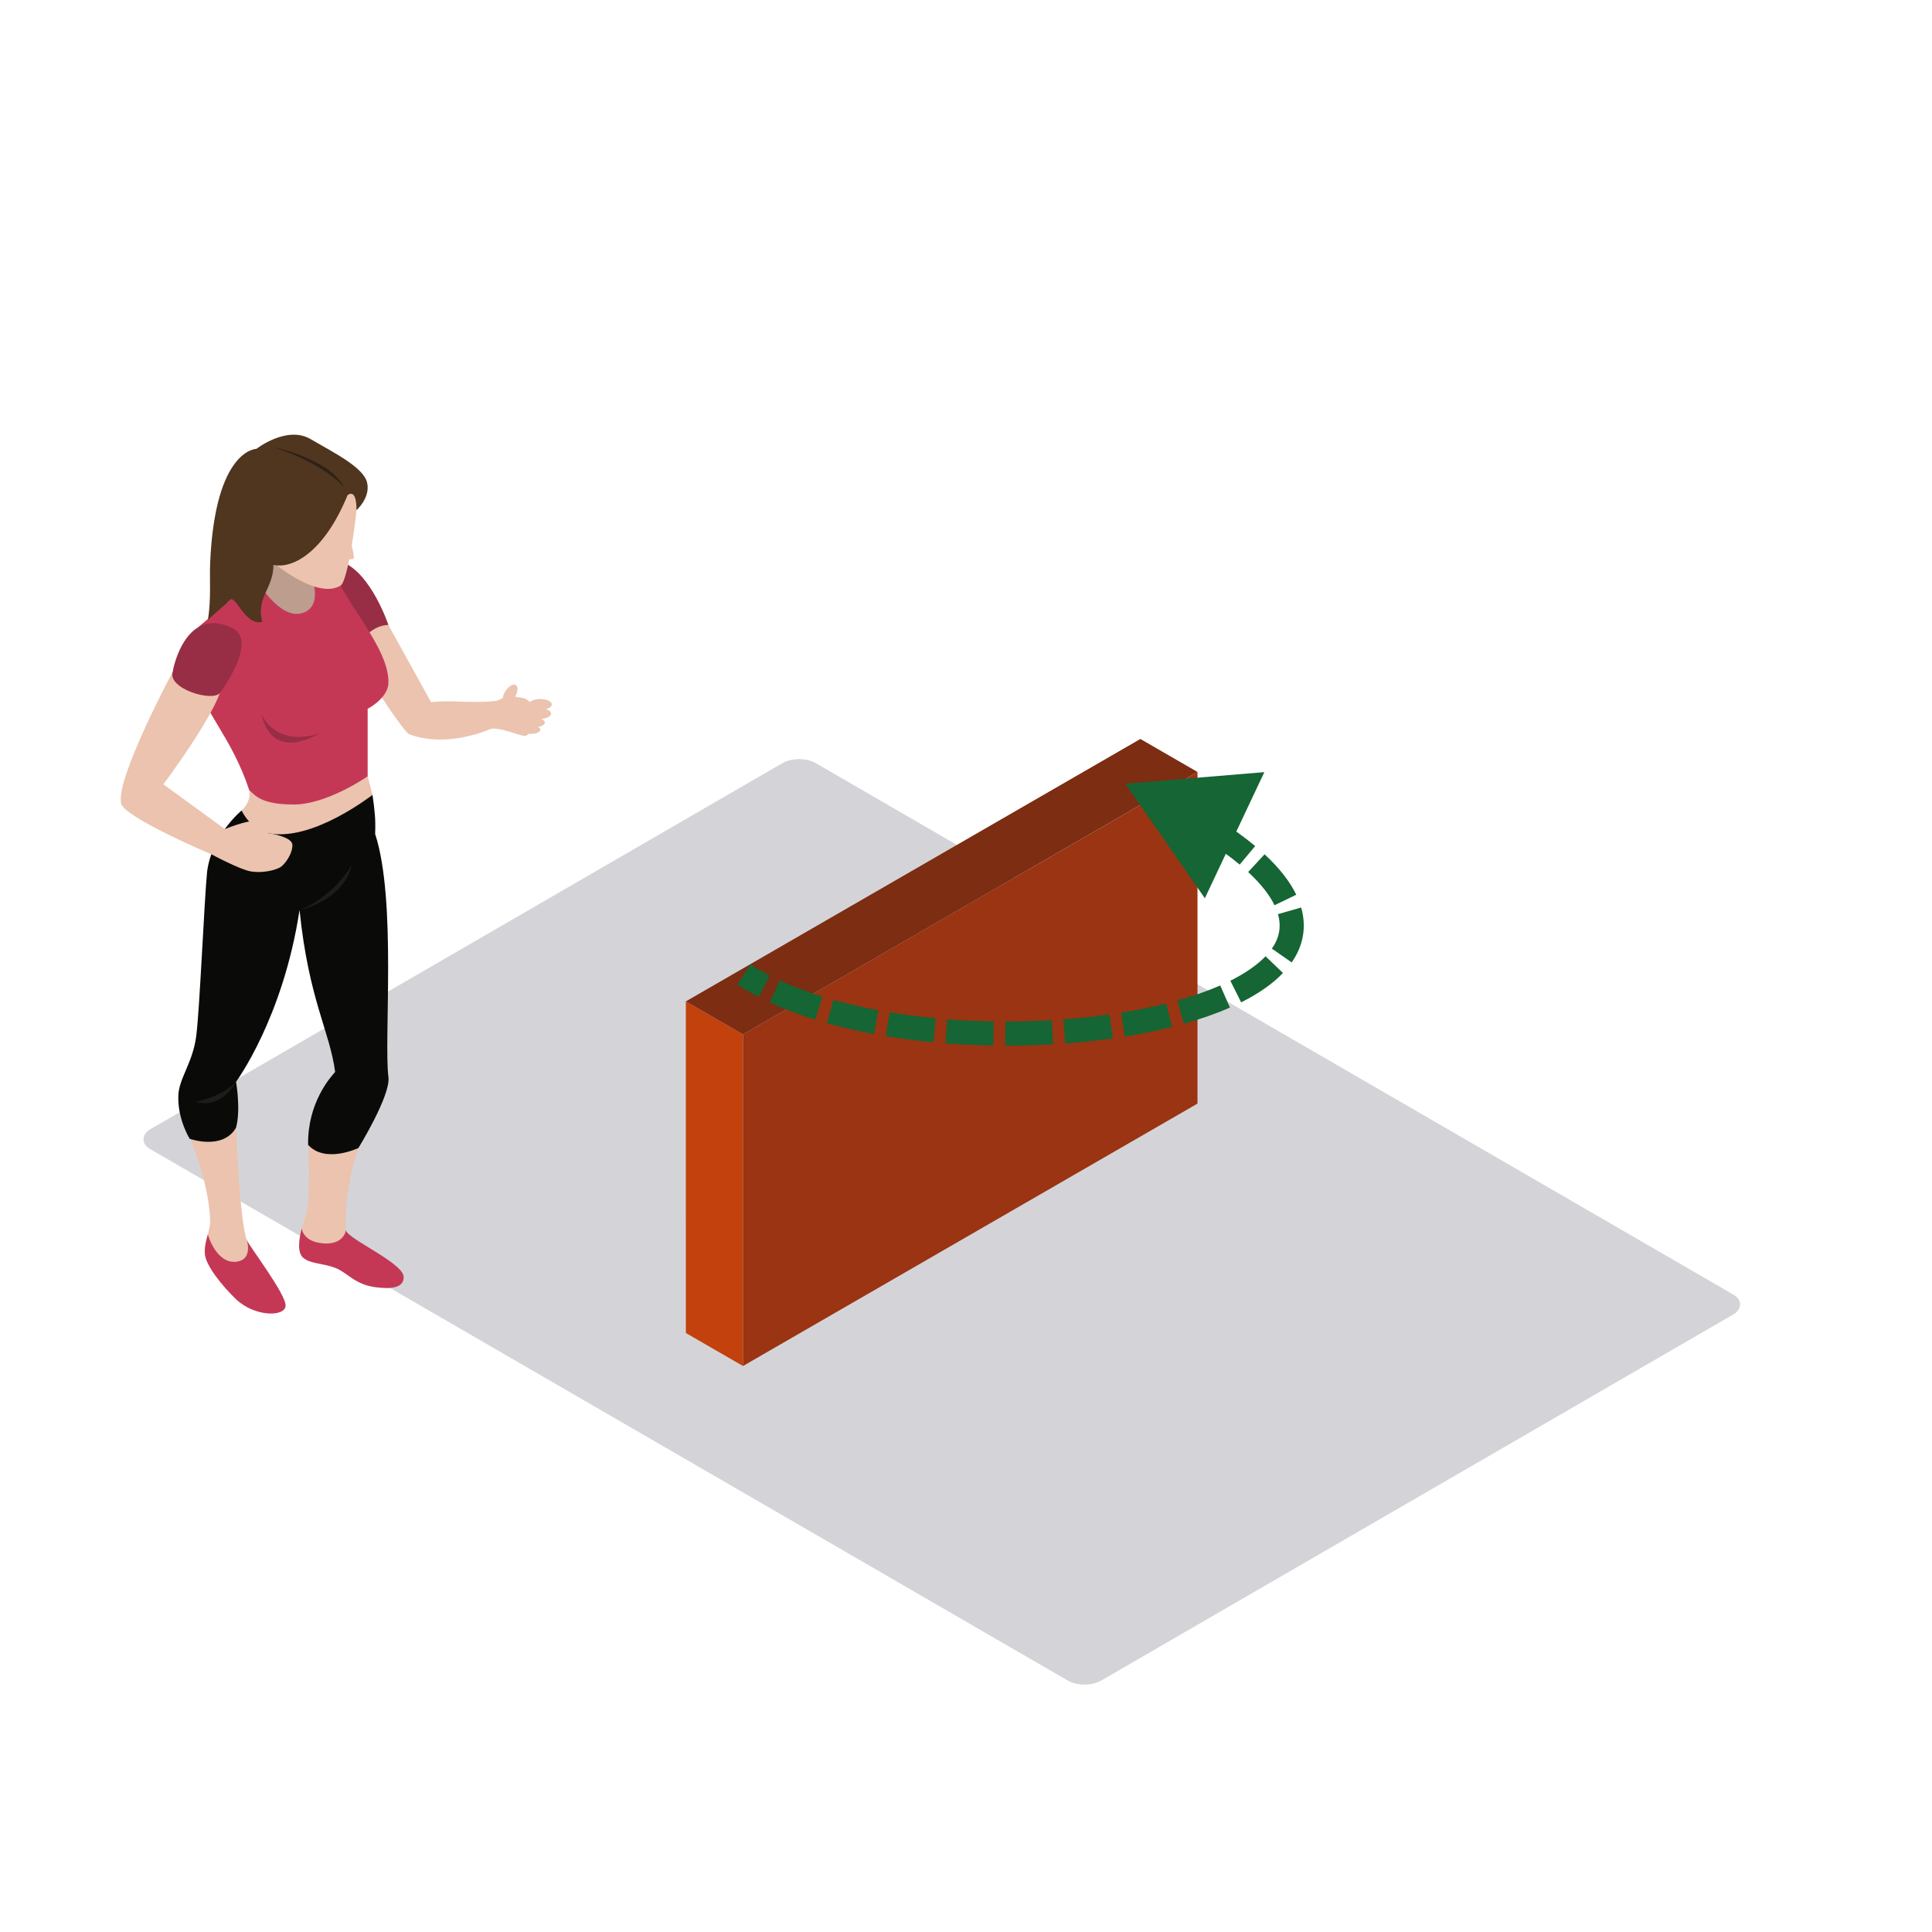 <svg width="800" height="800" viewBox="0 0 800 800" fill="none" xmlns="http://www.w3.org/2000/svg">
<rect width="455.434" height="318.804" rx="8" transform="matrix(0.865 0.501 -0.865 0.501 330.882 312)" fill="#D4D4D8"/>
<path fill-rule="evenodd" clip-rule="evenodd" d="M152.24 321.452C153.067 324.634 154.255 329.158 154.255 329.158L144.232 343.579L122.47 350.632L109.834 349.688L99.239 339.367C99.239 339.367 98.155 340.592 100.053 335.604C104.538 331.223 103.182 327.158 103.182 327.158L131.158 319.62C131.158 319.62 151.724 319.46 152.24 321.452Z" fill="#EBC3AE"/>
<path fill-rule="evenodd" clip-rule="evenodd" d="M124.953 508.684C123.753 513.134 122.903 518.879 125.781 521.018C129.039 523.451 133.854 523.057 138.893 525.027C143.924 526.997 146.923 531.954 155.685 533.041C157.943 533.236 167.16 534.738 167.16 528.841C167.16 522.932 143.937 513.091 143.257 509.424L124.953 508.684Z" fill="#C43856"/>
<path fill-rule="evenodd" clip-rule="evenodd" d="M143.257 509.425C142.572 506.442 143.391 489.479 148.418 475.361C145.424 469.118 137.55 469.525 137.55 469.525L127.575 474.049C127.575 474.049 128.719 497.757 126.548 503.727C126.188 504.71 125.529 506.55 124.953 508.684C124.953 508.684 125.321 514.178 133.88 514.858C142.438 515.534 143.257 509.425 143.257 509.425Z" fill="#EBC3AE"/>
<path fill-rule="evenodd" clip-rule="evenodd" d="M102.229 513.506C103.342 516.242 118.669 536.166 118.258 540.777C117.85 545.396 105.353 545.262 97.739 537.98C91.707 532.204 85.246 523.953 84.843 519.337C84.579 516.38 85.333 513.774 86.048 511.09L102.229 513.506Z" fill="#C43856"/>
<path fill-rule="evenodd" clip-rule="evenodd" d="M86.048 511.088C86.442 509.59 86.828 508.07 87.019 506.443C86.984 490.095 77.997 469.521 77.997 469.521L97.74 466.945C97.74 466.945 99.239 506.17 102.229 513.504C102.229 513.504 104.885 521.764 97.74 522.461C89.389 523.271 86.048 511.088 86.048 511.088Z" fill="#EBC3AE"/>
<path fill-rule="evenodd" clip-rule="evenodd" d="M154.255 329.156C152.812 330.152 130.396 347.5 112.664 345.262C103.733 344.127 100.054 335.603 100.054 335.603C100.054 335.603 87.591 345.811 85.745 361.086C84.566 373.065 82.712 417.546 81.264 428.945C79.817 440.344 73.781 446.86 73.833 454.185C73.638 463.693 78.539 471.542 78.539 471.542C78.539 471.542 92.245 476.447 97.74 466.944C99.785 459.346 97.74 447.947 97.74 447.947C97.74 447.947 117.235 421.606 124.03 376.814C127.835 414.004 136.588 427.049 138.772 443.877C136.792 446.085 127.306 456.675 127.575 474.049C134.699 481.946 148.418 475.36 148.418 475.36C148.418 475.36 161.799 453.627 160.842 446.046C158.874 430.573 164.308 372.758 155.343 345.34C155.568 338.807 155.174 335.979 154.255 329.156Z" fill="#0A0B09"/>
<path fill-rule="evenodd" clip-rule="evenodd" d="M97.739 447.949C97.739 447.949 92.986 453.712 81.034 456.223C91.902 459.483 97.739 447.949 97.739 447.949Z" fill="#1D1E1C"/>
<path fill-rule="evenodd" clip-rule="evenodd" d="M203.434 301.712C208.131 301.431 214.566 304.461 217.283 304.73C220 304.998 223.12 294.828 223.12 294.828C223.12 294.828 219.125 289.267 216.5 288.998C213.874 288.73 210.085 287.754 210.085 287.754C210.085 287.754 208.46 289.351 205.336 290.239C202.207 291.118 201.462 294.828 201.462 294.828C201.462 294.828 202.593 301.526 203.434 301.712Z" fill="#EBC3AE"/>
<path fill-rule="evenodd" clip-rule="evenodd" d="M160.841 258.818C160.841 258.818 173.009 280.811 178.508 290.782C186.659 289.695 194.598 291.392 205.336 290.241C205.033 292.042 203.434 301.714 203.434 301.714C203.434 301.714 185.498 310.052 169.608 304.082C166.583 303.281 144.232 267.165 144.232 267.165L149.895 256.844L160.841 258.818Z" fill="#EBC3AE"/>
<path fill-rule="evenodd" clip-rule="evenodd" d="M141.931 232.764C153.848 237.647 160.842 258.818 160.842 258.818C160.842 258.818 155.685 258.346 150.593 264.182C145.493 270.014 132.861 241.509 132.861 241.509C132.861 241.509 139.535 232.499 141.931 232.764Z" fill="#972E45"/>
<path fill-rule="evenodd" clip-rule="evenodd" d="M130.062 230.251L136.263 254.673L126.548 264.18L106.714 259.297L101.549 247.213L105.899 226.008L130.062 230.251Z" fill="#BD9D8D"/>
<path fill-rule="evenodd" clip-rule="evenodd" d="M81.992 282.633C83.617 293.769 96.115 305.436 103.182 327.157C105.613 329.196 107.802 333.127 121.655 333.127C135.509 333.127 152.24 321.451 152.24 321.451V293.491C152.24 293.491 159.758 289.695 160.777 283.72C162.142 268.524 140.674 247.621 138.503 235.949C136.597 235.949 128.043 235.949 128.043 235.949C128.043 235.949 134.963 250.877 125.187 253.864C115.407 256.847 105.899 239.478 105.899 239.478L81.992 259.787C81.992 259.787 80.359 271.507 81.992 282.633Z" fill="#C43856"/>
<path fill-rule="evenodd" clip-rule="evenodd" d="M147.599 211.25C147.491 213.704 144.206 240.157 141.082 242.46C130.621 248.842 110.835 231.026 110.835 231.026L125.187 199.984H149.228C149.228 199.984 149.774 206.227 147.599 211.25Z" fill="#EBC3AE"/>
<path fill-rule="evenodd" clip-rule="evenodd" d="M143.937 205.008C133.983 229.2 120.84 235.612 113.231 233.911C113.201 243.756 105.864 247.522 108.612 257.528C101.28 259.13 97.67 246.198 95.373 248.423C93.068 250.644 87.968 254.848 86.1 256.679C87.491 248.029 86.72 240.046 87.019 233.101C89.051 185.833 106.172 185.867 106.172 185.867C106.172 185.867 118.713 176.048 128.601 181.815C138.486 187.582 150.593 193.569 152.019 199.886C153.444 206.194 147.599 211.251 147.599 211.251C147.599 211.251 147.971 202.189 143.937 205.008Z" fill="#50351F"/>
<path fill-rule="evenodd" clip-rule="evenodd" d="M113.504 185.191C113.504 185.191 136.462 189.936 142.576 201.881C133.611 191.564 113.504 185.191 113.504 185.191Z" fill="#2D2119"/>
<path fill-rule="evenodd" clip-rule="evenodd" d="M144.232 220.441C144.232 220.441 146.823 229.806 146.511 231.027C146.208 232.256 141.931 231.027 141.931 231.027L144.232 220.441Z" fill="#EBC3AE"/>
<path fill-rule="evenodd" clip-rule="evenodd" d="M110.783 344.933C110.783 344.933 109.158 340.591 105.756 340.05C102.363 339.504 93.129 343.301 93.129 343.301C91.101 341.829 67.653 324.775 67.653 324.775C67.653 324.775 86.559 299.444 91.049 286.958L71.531 278.156C71.531 278.156 48.028 321.996 50.133 332.516C50.61 338.01 86.469 353.345 87.829 353.891C87.829 353.891 99.512 360.186 103.997 360.865C108.478 361.541 113.231 360.545 115.68 359.315C118.124 358.099 121.326 353.077 121.049 349.687C120.78 346.293 110.783 344.933 110.783 344.933Z" fill="#EBC3AE"/>
<path fill-rule="evenodd" clip-rule="evenodd" d="M91.049 286.96C91.864 285.943 106.58 265.742 96.591 260.248C77.438 250.472 71.8 275.717 71.532 278.158C69.218 285.085 87.829 290.783 91.049 286.96Z" fill="#972E45"/>
<path fill-rule="evenodd" clip-rule="evenodd" d="M108.343 295.941C112.958 316.294 132.523 303.54 132.523 303.54C132.523 303.54 115.948 310.328 108.343 295.941Z" fill="#972E45"/>
<path fill-rule="evenodd" clip-rule="evenodd" d="M124.03 376.816C124.03 376.816 136.848 372.495 145.566 358.355C142.303 373.028 124.03 376.816 124.03 376.816Z" fill="#1D1E1C"/>
<path fill-rule="evenodd" clip-rule="evenodd" d="M213.166 288.67C211.849 290.73 209.912 291.843 208.842 291.159C207.763 290.471 207.971 288.241 209.292 286.184C210.605 284.128 212.551 283.011 213.617 283.699C214.696 284.388 214.492 286.609 213.166 288.67Z" fill="#EBC3AE"/>
<path fill-rule="evenodd" clip-rule="evenodd" d="M228.489 291.684C228.489 292.926 226.357 293.935 223.731 293.935C221.092 293.935 218.965 292.926 218.965 291.684C218.965 290.45 221.092 289.445 223.731 289.445C226.357 289.445 228.489 290.45 228.489 291.684Z" fill="#EBC3AE"/>
<path fill-rule="evenodd" clip-rule="evenodd" d="M228.181 295.482C228.181 296.746 225.811 297.772 222.895 297.772C219.974 297.772 217.604 296.746 217.604 295.482C217.604 294.214 219.974 293.188 222.895 293.188C225.811 293.188 228.181 294.214 228.181 295.482Z" fill="#EBC3AE"/>
<path fill-rule="evenodd" clip-rule="evenodd" d="M225.612 299.203C225.612 300.259 223.766 301.108 221.474 301.108C219.19 301.108 217.335 300.259 217.335 299.203C217.335 298.146 219.19 297.289 221.474 297.289C223.766 297.289 225.612 298.146 225.612 299.203Z" fill="#EBC3AE"/>
<path fill-rule="evenodd" clip-rule="evenodd" d="M223.731 302.135C223.731 303.097 222.037 303.88 219.948 303.88C217.864 303.88 216.174 303.097 216.174 302.135C216.174 301.174 217.864 300.391 219.948 300.391C222.037 300.391 223.731 301.174 223.731 302.135Z" fill="#EBC3AE"/>
<rect width="27.32" height="137.32" transform="matrix(0.866 0.5 3.18351e-05 1 284 414.652)" fill="#C2410C"/>
<rect width="217.32" height="137.32" transform="matrix(0.866 -0.5 -3.18351e-05 1 307.66 428.312)" fill="#9A3412"/>
<rect width="217.32" height="27.32" transform="matrix(0.866 -0.5 0.866 0.5 284 414.652)" fill="#7C2D12"/>
<path d="M466 324.5L498.901 371.944L523.538 319.729L466 324.5ZM305.288 407.703C308.1 409.519 311.068 411.223 314.171 412.82L318.747 403.928C315.909 402.468 313.227 400.926 310.712 399.302L305.288 407.703ZM318.694 415.029C324.593 417.763 330.93 420.157 337.584 422.228L340.556 412.679C334.263 410.721 328.345 408.48 322.899 405.956L318.694 415.029ZM342.383 423.651C348.648 425.419 355.174 426.922 361.872 428.171L363.706 418.341C357.275 417.141 351.046 415.705 345.1 414.026L342.383 423.651ZM366.778 429.036C373.238 430.11 379.844 430.959 386.521 431.589L387.461 421.633C381.004 421.024 374.632 420.205 368.418 419.171L366.778 429.036ZM391.466 432.015C398.048 432.529 404.684 432.836 411.306 432.943L411.467 422.944C405.045 422.84 398.615 422.543 392.245 422.045L391.466 432.015ZM416.27 432.985C422.932 432.993 429.565 432.8 436.099 432.413L435.507 422.43C429.175 422.805 422.743 422.993 416.282 422.985L416.27 432.985ZM441.074 432.079C447.801 431.575 454.406 430.864 460.81 429.952L459.4 420.052C453.226 420.931 446.842 421.619 440.326 422.107L441.074 432.079ZM465.772 429.198C472.577 428.1 479.131 426.767 485.33 425.208L482.891 415.51C476.998 416.992 470.728 418.269 464.178 419.326L465.772 429.198ZM490.193 423.918C497.09 421.988 503.515 419.753 509.295 417.215L505.276 408.059C500.001 410.375 494.031 412.46 487.499 414.287L490.193 423.918ZM513.932 415.045C520.85 411.587 526.802 407.556 531.26 402.893L524.032 395.982C520.612 399.56 515.719 402.972 509.461 406.1L513.932 415.045ZM534.861 398.516C539.516 391.827 541.175 384.094 538.789 375.775L529.177 378.532C530.667 383.727 529.734 388.377 526.653 392.804L534.861 398.516ZM536.755 370.49C534.077 364.938 529.692 359.361 523.628 353.747L516.835 361.085C522.286 366.132 525.77 370.733 527.748 374.835L536.755 370.49ZM519.74 350.335C515.143 346.497 509.708 342.592 503.389 338.619L498.067 347.085C504.082 350.867 509.141 354.513 513.332 358.011L519.74 350.335ZM498.961 335.911C493.75 332.808 487.989 329.657 481.648 326.459L477.145 335.388C483.304 338.494 488.859 341.534 493.844 344.503L498.961 335.911Z" fill="#166534"/>
</svg>
